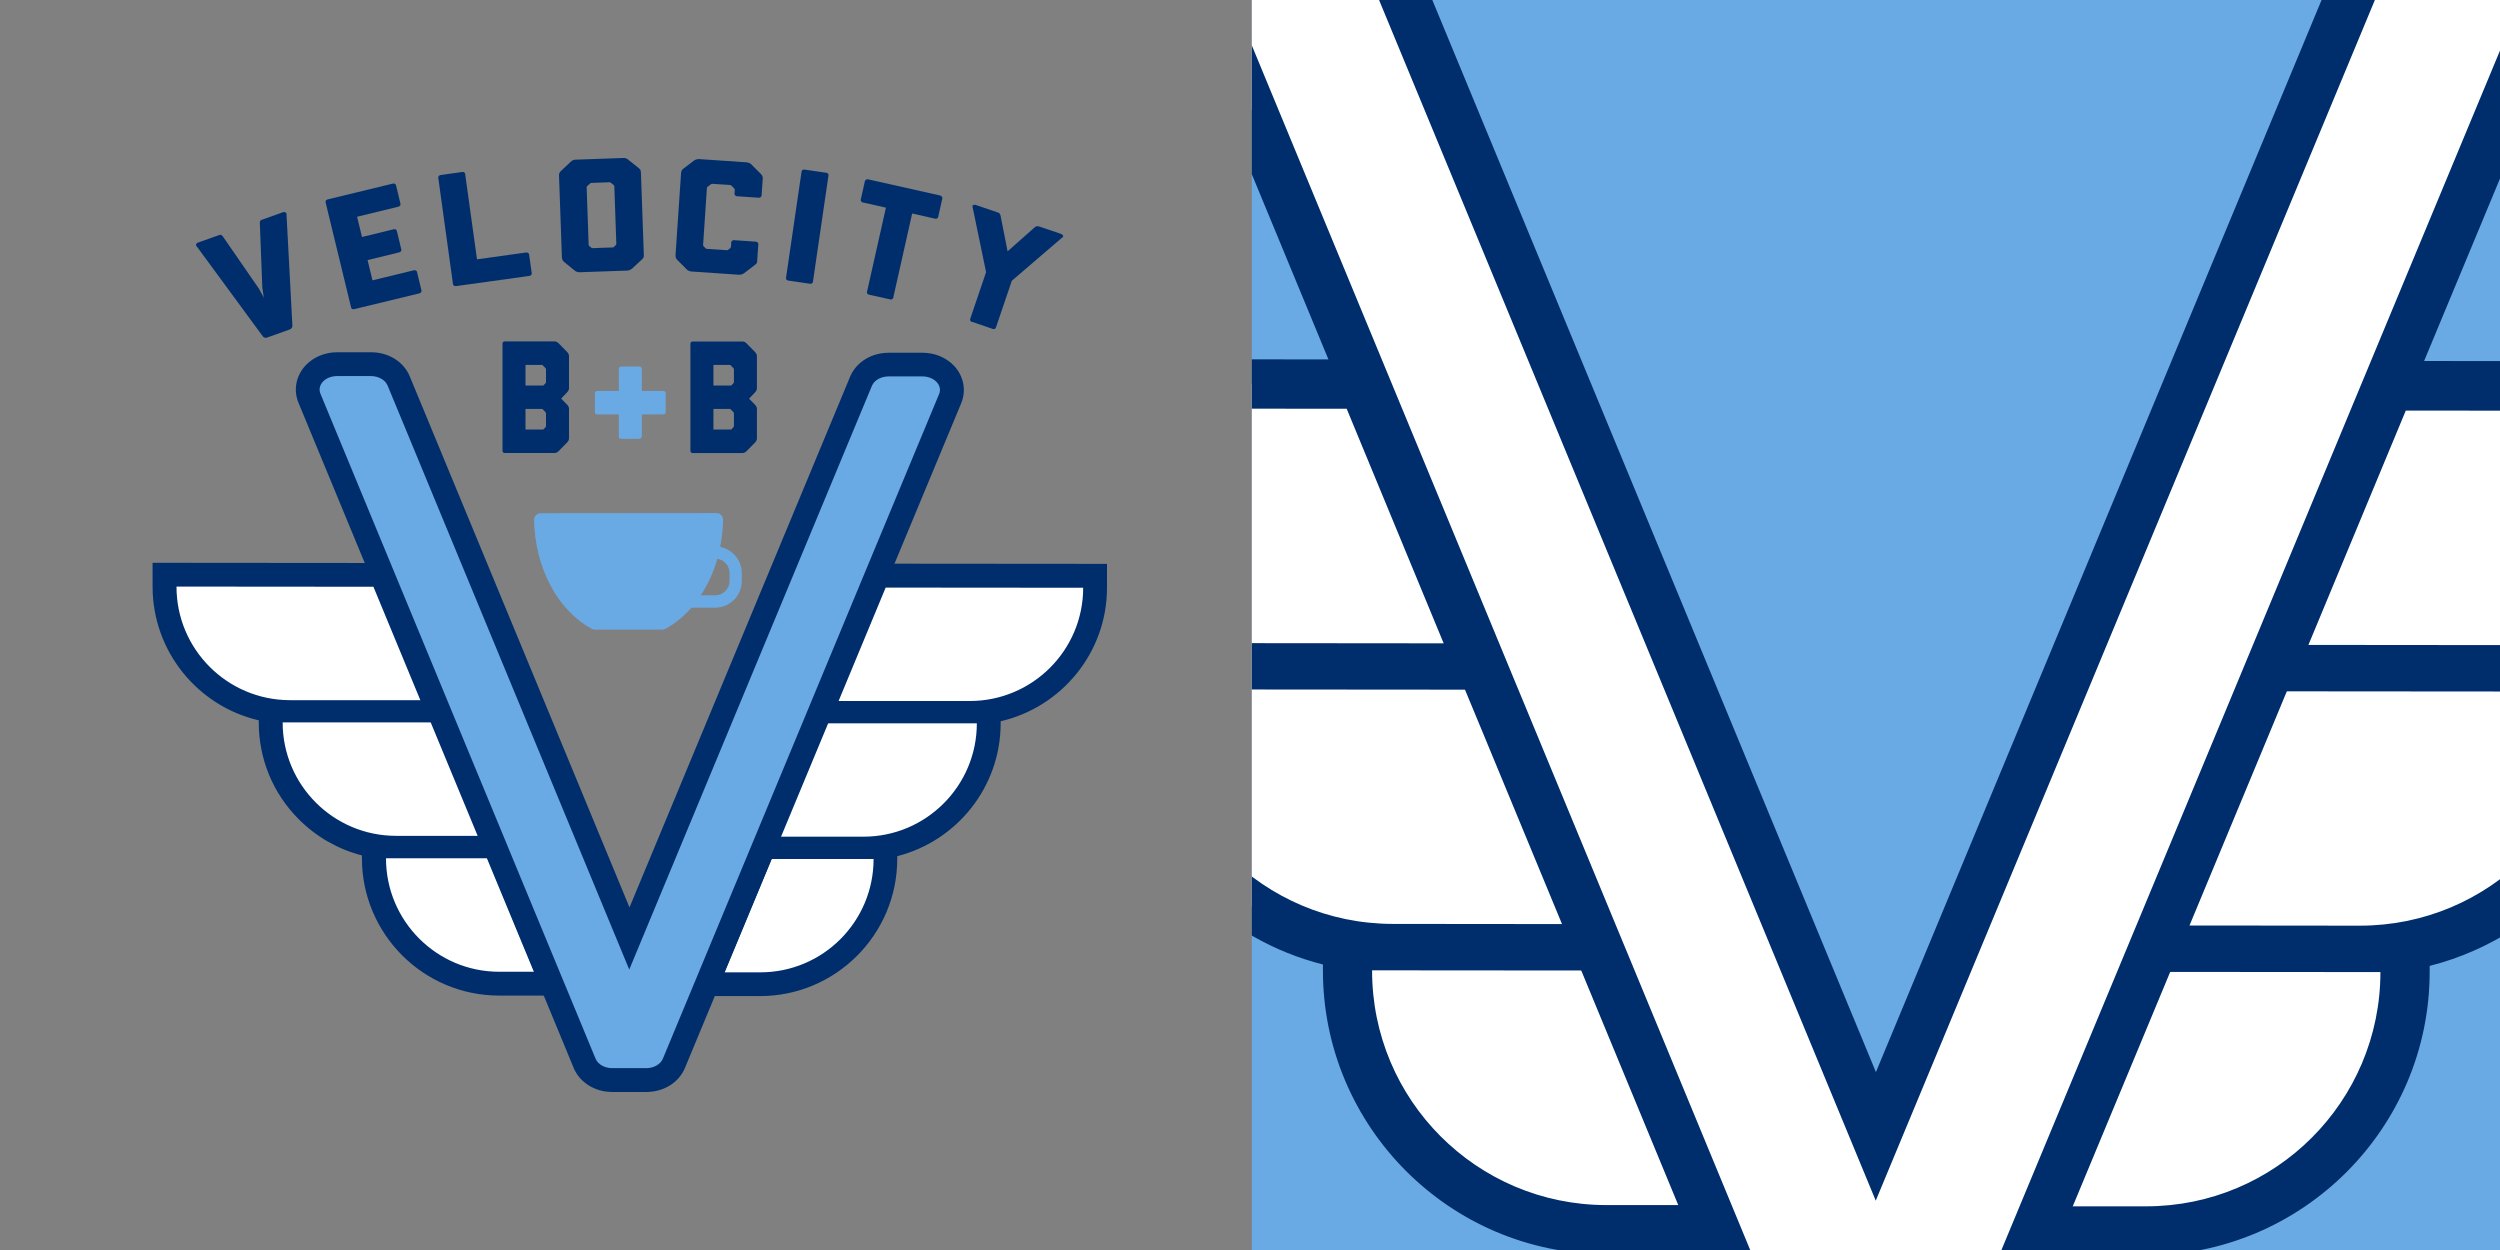 <?xml version="1.0" encoding="UTF-8"?>
<svg id="Layer_1" data-name="Layer 1" xmlns="http://www.w3.org/2000/svg" xmlns:xlink="http://www.w3.org/1999/xlink" viewBox="0 0 300 150">
  <rect x="0" y="0" width="300" height="150" fill="#808080" stroke="none"/>
  <defs>
    <style>
      .cls-1 {
        clip-path: url(#clippath);
      }

      .cls-2 {
        fill: #010101;
      }

      .cls-3 {
        fill: #002e6d;
      }

      .cls-4 {
        fill: #fff;
      }

      .cls-5 {
        fill: #6aaae4;
      }

      .cls-6 {
        fill: #1ecad3;
      }

      .cls-7 {
        clip-path: url(#clippath-1);
      }
    </style>
    <clipPath id="clippath">
      <rect class="cls-5" x="150.22" y="0" width="150" height="150"/>
    </clipPath>
    <clipPath id="clippath-1">
      <rect class="cls-6" x="150.22" y="-168" width="150" height="150"/>
    </clipPath>
  </defs>
  <g>
    <rect class="cls-5" x="150.22" y="0" width="150" height="150"/>
    <g class="cls-1">
      <g>
        <g>
          <path class="cls-4" d="M244.21,147.7l14.01-33.69h-.18l14.14-34.01h.56l14.01-33.69,53.95,.04v2.95c-.02,15.57-11.54,28.5-26.5,30.73h.1v2.95c-.02,15.56-11.53,28.48-26.48,30.71h.82s0,2.95,0,2.95c-.01,17.13-13.95,31.07-31.07,31.07h-13.34Zm-51.46-.17c-8.3,0-16.1-3.25-21.97-9.13-5.86-5.88-9.08-13.69-9.08-21.99v-2.95s.81,0,.81,0c-14.95-2.25-26.43-15.19-26.42-30.75v-2.95h.09c-14.95-2.25-26.45-15.2-26.44-30.77v-2.95s53.81,.04,53.81,.04l13.95,33.71h.56l14.08,34.04h-.18l13.95,33.71h-13.18Z"/>
          <path class="cls-3" d="M112.71,49.01l48.89,.04,11.64,28.15-32.42-.03c-15.54-.01-28.13-12.62-28.11-28.16m175.99,.26l49.02,.04c-.01,15.53-12.61,28.11-28.14,28.11h-.02l-32.55-.03,11.69-28.13m-149.65,33.47l37.05,.03,11.64,28.13-20.59-.02c-15.52-.01-28.11-12.62-28.09-28.14m135.08,.23l37.18,.03c-.01,15.51-12.61,28.09-28.12,28.09h-.02l-20.73-.02,11.68-28.1m-109.48,33.48l25.2,.02,11.64,28.15h-8.75c-15.54-.02-28.11-12.63-28.09-28.17m95.66,.19l25.34,.02c-.01,15.53-12.59,28.11-28.12,28.11h-8.91s11.69-28.13,11.69-28.13M106.8,43.09v5.91c-.02,16.14,11.25,29.7,26.34,33.2v.53c0,9.08,3.53,17.63,9.95,24.06,4.4,4.4,9.78,7.46,15.66,8.95v.69c-.02,18.77,15.23,34.06,34,34.07h8.75s8.85,.01,8.85,.01l-3.38-8.17-10.57-25.54h.18s-3.38-8.17-3.38-8.17l-11.64-28.13-1.51-3.65h-.56s-.79-1.92-.79-1.92l-11.64-28.15-1.51-3.65h-3.95s-48.89-.04-48.89-.04h-5.91Zm177.95,.25l-1.51,3.64-11.69,28.13-.8,1.92h-.56s-1.51,3.64-1.51,3.64l-11.68,28.1-3.4,8.17h.18s-10.61,25.52-10.61,25.52l-3.4,8.17h8.85s8.89,.01,8.89,.01c18.77,0,34.04-15.26,34.05-34.02v-.71c14.73-3.74,25.65-17.1,25.66-32.95v-.54c15.1-3.48,26.39-17.02,26.4-33.15v-5.91s-5.9,0-5.9,0l-49.02-.04h-3.95Z"/>
        </g>
        <g>
          <path class="cls-4" d="M220.86,171.49c-3.08,0-5.84-1.67-6.87-4.16L145.71,2.28c-.87-2.09-.4-4.46,1.22-6.16,1.38-1.46,3.44-2.3,5.65-2.3h8.4c3.08,0,5.84,1.68,6.87,4.17l57.25,138.38L282.58-1.92c1.03-2.48,3.79-4.15,6.87-4.15h8.4c2.21,0,4.27,.85,5.66,2.31,1.61,1.71,2.08,4.07,1.21,6.16l-68.56,164.94c-1.03,2.48-3.79,4.15-6.87,4.15h-8.42Z"/>
          <path class="cls-3" d="M152.59-3.23h8.39c1.89,0,3.56,.95,4.14,2.34l59.97,144.97L285.31-.78c.58-1.39,2.25-2.33,4.14-2.33h8.4c1.39,0,2.69,.52,3.51,1.39,.82,.87,1.05,1.98,.63,3l-19.66,47.29-2.13,5.13h0l-11.69,28.13-1.32,3.18-33.76,81.21c-.58,1.39-2.25,2.33-4.14,2.33h-8.42c-1.89,0-3.56-.95-4.14-2.34l-6.81-16.46-2.12-5.13h0l-12.32-29.79-.71-1.71-11.64-28.13-1.39-3.35-11.64-28.15L148.44,1.15c-.42-1.02-.19-2.14,.63-3,.82-.86,2.12-1.37,3.51-1.37h0m0-5.91h0c-3.02,0-5.86,1.17-7.8,3.22-2.43,2.56-3.12,6.14-1.8,9.32l21.65,52.34,11.64,28.15,1.39,3.35,11.64,28.13,.71,1.71,12.32,29.79,2.12,5.13,6.81,16.46c1.5,3.63,5.27,5.98,9.59,5.99h8.41c4.33,0,8.1-2.34,9.6-5.96l33.76-81.21,1.32-3.18,11.69-28.13,2.13-5.13L307.44,3.54c1.32-3.18,.64-6.76-1.79-9.33-1.94-2.05-4.78-3.23-7.8-3.23h-8.39c-4.33,0-8.1,2.34-9.6,5.96l-54.75,131.71L170.58-3.14c-1.5-3.63-5.27-5.98-9.59-5.99h-8.39Z"/>
        </g>
      </g>
    </g>
  </g>
  <g>
    <rect class="cls-6" x="150.22" y="-168" width="150" height="150"/>
    <g class="cls-7">
      <path class="cls-2" d="M167.6,48.91h18.06V-62.41h-18.06v-2.28h30.27c1.52,0,3.04-.03,4.56-.08,1.52-.05,3.04-.14,4.56-.24,1.52,0,3.04-.03,4.56-.08,1.52-.05,3.04-.08,4.56-.08,3.26,0,6.16,.06,8.71,.16,2.55,.11,4.93,.3,7.16,.57,2.23,.27,4.34,.65,6.35,1.14,2.01,.49,4.15,1.11,6.43,1.87,6.61,2.17,12.34,5.07,17.17,8.71,4.83,3.64,8.79,7.84,11.88,12.61s5.37,9.98,6.83,15.62c1.47,5.64,2.2,11.55,2.2,17.74,0,7.16-.87,13.59-2.6,19.29-1.74,5.7-4.12,10.74-7.16,15.14-3.04,4.39-6.59,8.19-10.66,11.39-4.07,3.2-8.44,5.78-13.1,7.73-2.6,1.2-5.07,2.12-7.4,2.77-2.34,.65-4.72,1.14-7.16,1.47-2.44,.32-5.13,.54-8.06,.65-2.93,.11-6.29,.16-10.09,.16-1.63,0-3.36-.03-5.21-.08-1.85-.06-3.69-.14-5.53-.24-1.85-.11-3.66-.19-5.45-.24-1.79-.06-3.5-.08-5.13-.08h-27.67v-2.28Zm34.34,0c1.84,.22,3.99,.38,6.43,.49s5.13,.16,8.06,.16c3.69,0,7.35-.19,10.99-.57,3.63-.38,7.1-1.19,10.42-2.44,3.31-1.25,6.4-3.04,9.28-5.37,2.87-2.33,5.45-5.4,7.73-9.19,3.47-5.86,5.88-11.85,7.24-17.98,1.36-6.13,2.03-12.83,2.03-20.1,0-8.57-.81-16.36-2.44-23.35-1.63-7-4.31-12.96-8.05-17.9-3.74-4.94-8.71-8.76-14.89-11.47-6.18-2.71-13.83-4.07-22.95-4.07-2.71,0-5.18,.06-7.41,.16-2.23,.11-4.37,.22-6.43,.33V48.91Z"/>
    </g>
  </g>
  <g>
    <g>
      <path class="cls-3" d="M23.59,29.54l7.96,10.84c.11,.12,.31,.2,.47,.14l2.77-.99c.17-.06,.29-.25,.3-.41l-.71-13.43c.02-.15-.2-.3-.37-.24l-2.61,.93c-.17,.06-.24,.19-.22,.37l.3,7.82,.18,1.15-.55-1.02-4.39-6.36c-.12-.14-.24-.2-.4-.14l-2.61,.93c-.17,.06-.26,.32-.13,.42Z"/>
      <path class="cls-3" d="M42.13,36.91c.04,.15,.19,.23,.37,.19l7.84-1.9c.15-.04,.27-.19,.24-.34l-.54-2.24c-.04-.15-.21-.23-.37-.19l-4.97,1.21-.59-2.43,3.81-.93c.17-.04,.27-.19,.24-.34l-.54-2.24c-.04-.15-.19-.23-.37-.19l-3.81,.93-.59-2.43,4.97-1.21c.15-.04,.27-.19,.24-.34l-.54-2.24c-.04-.15-.21-.23-.37-.19l-7.84,1.9c-.17,.04-.27,.19-.24,.34l3.06,12.62Z"/>
      <path class="cls-3" d="M54.75,34.33l8.77-1.22c.18-.02,.31-.16,.29-.31l-.32-2.28c-.02-.13-.19-.25-.37-.22l-5.88,.82-1.43-10.31c-.04-.11-.18-.19-.34-.17l-2.59,.36c-.15,.02-.27,.14-.28,.25h-.02s1.78,12.86,1.78,12.86c.02,.15,.19,.25,.37,.22Z"/>
      <path class="cls-3" d="M67.44,30.95s-.01,.27,.26,.49l1.28,1.04c.27,.22,.58,.19,.58,.19l5.73-.2s.29,0,.55-.23l1.22-1.13c.26-.24,.2-.51,.2-.51l-.35-9.92s.03-.27-.24-.49l-1.3-1.04c-.27-.24-.58-.19-.58-.19l-5.71,.2s-.31-.03-.57,.23l-1.2,1.13c-.26,.24-.23,.51-.23,.51l.35,9.92Zm3.02-8.62l.37-.32c.04-.06,.11-.06,.13-.06l2.17-.08s.09,0,.16,.05l.36,.3c.09,.07,.07,.15,.07,.15l.24,6.9s0,.08-.06,.14l-.3,.28-2.57,.09-.32-.26c-.05-.06-.07-.09-.07-.13l-.24-6.9s0-.08,.06-.16Z"/>
      <path class="cls-3" d="M82.4,32.33c.23,.23,.56,.25,.56,.25l5.72,.39s.33,.02,.59-.17l1.31-1c.23-.18,.24-.24,.27-.33l.15-2.18c0-.14-.14-.28-.29-.29l-2.63-.18c-.18-.01-.32,.11-.33,.25l-.04,.58s-.03,.1-.08,.13l-.33,.25-2.56-.17-.29-.29c-.06-.04-.06-.1-.08-.14l.46-6.89s0-.08,.1-.13l.38-.3c.07-.03,.11-.05,.16-.05l2.14,.14s.11,.03,.15,.07l.35,.35c.06,.06,.06,.14,.06,.14l-.03,.5c0,.14,.11,.28,.29,.29l2.63,.18c.15,.01,.32-.11,.33-.25l.14-2.03s-.02-.04-.02-.04h.02s.04-.27-.21-.52l-1.16-1.16c-.23-.23-.56-.25-.56-.25l-5.72-.39s-.31-.02-.59,.17l-1.31,1c-.26,.2-.25,.49-.25,.49l-.67,9.9s-.02,.31,.19,.52l1.16,1.16Z"/>
      <path class="cls-3" d="M94.59,33.67l2.61,.38c.18,.03,.32-.07,.35-.22l1.87-12.79c.02-.15-.09-.29-.27-.31l-2.61-.38c-.18-.03-.32,.07-.35,.22l-1.87,12.79c-.02,.15,.09,.29,.27,.31Z"/>
      <path class="cls-3" d="M103.57,24.3l2.74,.62-2.28,10.15c0,.14,.1,.26,.25,.29l2.55,.57c.15,.03,.3-.03,.35-.16l2.28-10.15,2.74,.62c.17,.04,.35-.04,.38-.19l.5-2.23c.03-.15-.09-.32-.26-.36l-8.64-1.94c-.17-.04-.35,.06-.39,.21l-.5,2.23c-.03,.15,.09,.3,.26,.34Z"/>
      <path class="cls-3" d="M116.64,38.62l2.49,.85c.17,.06,.33,0,.38-.16l1.91-5.62,5.98-5.13c.05-.02,.09-.07,.16-.13,.09-.11-.06-.31-.23-.36l-2.68-.91c-.17-.06-.36,.02-.49,.12l-3.25,2.88-.84-4.27c-.02-.15-.12-.33-.29-.38l-2.7-.92c-.17-.06-.4,0-.38,.16,0,.08,.02,.15,.03,.19l1.6,7.72-1.91,5.62c-.05,.15,.06,.31,.21,.36Z"/>
      <path class="cls-3" d="M60.3,41.24v12.85c0,.15,.11,.27,.26,.27h5.97s.26,.02,.49-.21l1.05-1.07c.23-.23,.21-.5,.21-.5v-3.66h-.02c-.02-.1-.06-.21-.19-.34l-.73-.75,.73-.77c.23-.23,.21-.5,.21-.5v-3.81s.02-.27-.21-.5l-1.05-1.07c-.23-.23-.49-.21-.49-.21h-5.97c-.15,0-.26,.12-.26,.27Zm2.76,2.55h1.97s.08,0,.11,.06l.32,.33c.06,.06,.06,.13,.06,.13v1.55s-.02,.08-.06,.13l-.26,.27h-2.14v-2.47Zm0,5.28h1.97s.08,.02,.11,.06l.32,.33c.06,.06,.06,.13,.06,.13v1.55s-.02,.08-.06,.13l-.26,.27h-2.14v-2.47Z"/>
      <path class="cls-3" d="M90.62,42.26l-1.05-1.07c-.22-.23-.49-.21-.49-.21h-5.97c-.15,0-.26,.12-.26,.27v12.85c0,.15,.11,.27,.26,.27h5.97s.26,.02,.49-.21l1.05-1.07c.23-.23,.21-.5,.21-.5v-3.66h-.02c-.02-.1-.06-.21-.19-.34l-.73-.75,.73-.77c.23-.23,.21-.5,.21-.5v-3.81s.02-.27-.21-.5Zm-2.55,8.88s-.02,.08-.06,.13l-.26,.27h-2.14v-2.47h1.97s.08,.02,.11,.06l.32,.33c.06,.06,.06,.13,.06,.13v1.55Zm0-5.28s-.02,.08-.06,.13l-.26,.27h-2.14v-2.47h1.97s.08,0,.11,.06l.32,.33c.06,.06,.06,.13,.06,.13v1.55Z"/>
    </g>
    <g>
      <path class="cls-4" d="M84.75,118.11l6.77-16.29h-.09l6.84-16.45h.27l6.77-16.29,26.09,.02v1.43c0,7.53-5.58,13.78-12.82,14.86h.05v1.43c0,7.52-5.58,13.77-12.8,14.85h.4s0,1.43,0,1.43c0,8.28-6.75,15.02-15.02,15.02h-6.45Zm-24.88-.08c-4.01,0-7.79-1.57-10.62-4.41-2.83-2.84-4.39-6.62-4.39-10.63v-1.43s.39,0,.39,0c-7.23-1.09-12.78-7.34-12.78-14.87v-1.43h.04c-7.23-1.09-12.79-7.35-12.78-14.88v-1.43s26.02,.02,26.02,.02l6.74,16.3h.27l6.81,16.46h-.09l6.74,16.3h-6.37Z"/>
      <path class="cls-3" d="M21.17,70.39l23.64,.02,5.63,13.61h-15.67c-7.51-.02-13.6-6.12-13.59-13.63m85.1,.12l23.7,.02c0,7.51-6.1,13.59-13.6,13.59h-15.75s5.65-13.61,5.65-13.61m-72.36,16.18h17.91s5.63,13.61,5.63,13.61h-9.96c-7.5-.01-13.59-6.11-13.58-13.61m65.32,.11h17.98c0,7.51-6.1,13.6-13.59,13.6h-10.03s5.65-13.6,5.65-13.6m-52.93,16.19h12.18s5.63,13.62,5.63,13.62h-4.23c-7.51,0-13.59-6.11-13.58-13.62m46.26,.09h12.25c0,7.52-6.09,13.6-13.59,13.6h-4.31s5.65-13.6,5.65-13.6M18.31,67.53v2.86c0,7.8,5.44,14.36,12.74,16.05v.25c0,4.39,1.7,8.52,4.81,11.63,2.13,2.13,4.73,3.6,7.57,4.33v.34c0,9.08,7.37,16.47,16.44,16.48h4.23s4.28,0,4.28,0l-1.64-3.95-5.11-12.35h.09s-1.64-3.95-1.64-3.95l-5.63-13.6-.73-1.76h-.27s-.38-.93-.38-.93l-5.63-13.61-.73-1.76h-1.91s-23.64-.02-23.64-.02h-2.86Zm86.05,.12l-.73,1.76-5.65,13.6-.39,.93h-.27s-.73,1.76-.73,1.76l-5.65,13.59-1.64,3.95h.09s-5.13,12.34-5.13,12.34l-1.64,3.95h4.28s4.3,0,4.3,0c9.08,0,16.46-7.38,16.47-16.45v-.34c7.12-1.81,12.4-8.27,12.41-15.93v-.26c7.3-1.69,12.76-8.23,12.76-16.03v-2.86s-2.85,0-2.85,0l-23.7-.02h-1.91Z"/>
    </g>
    <g>
      <path class="cls-5" d="M73.46,129.61c-1.49,0-2.82-.81-3.32-2.01L37.13,47.79c-.42-1.01-.19-2.15,.59-2.98,.67-.71,1.67-1.11,2.73-1.11h4.06c1.49,0,2.82,.81,3.32,2.02l27.68,66.91,27.79-66.87c.5-1.2,1.83-2.01,3.32-2.01h4.06c1.07,0,2.07,.41,2.73,1.12,.78,.83,1,1.97,.58,2.98l-33.15,79.75c-.5,1.2-1.83,2.01-3.32,2.01h-4.07Z"/>
      <path class="cls-3" d="M40.45,45.13h4.06c.91,0,1.72,.46,2,1.13l29,70.09,29.12-70.05c.28-.67,1.09-1.13,2-1.13h4.06c.67,0,1.3,.25,1.7,.67,.4,.42,.51,.96,.3,1.45l-9.51,22.87-1.03,2.48h0l-5.65,13.6-.64,1.54-16.32,39.27c-.28,.67-1.09,1.13-2,1.13h-4.07c-.91,0-1.72-.46-2-1.13l-3.29-7.96-1.03-2.48h0l-5.96-14.4-.34-.83-5.63-13.6-.67-1.62-5.63-13.61-10.47-25.31c-.2-.49-.09-1.03,.31-1.45,.4-.42,1.03-.66,1.7-.66h0m0-2.86h0c-1.46,0-2.83,.57-3.77,1.56-1.17,1.24-1.51,2.97-.87,4.51l10.47,25.31,5.63,13.61,.67,1.62,5.63,13.6,.34,.83,5.96,14.4,1.03,2.48,3.29,7.96c.73,1.76,2.55,2.89,4.64,2.89h4.07c2.09,0,3.91-1.13,4.64-2.88l16.32-39.27,.64-1.54,5.65-13.6,1.03-2.48,9.51-22.87c.64-1.54,.31-3.27-.86-4.51-.94-.99-2.31-1.56-3.77-1.56h-4.06c-2.09,0-3.91,1.13-4.64,2.88l-26.47,63.68-26.37-63.73c-.73-1.76-2.55-2.89-4.64-2.89h-4.06Z"/>
    </g>
    <path class="cls-5" d="M74.26,46.91v-2.66c0-.13,.11-.27,.26-.27h2.22c.15,0,.28,.13,.28,.27v2.66h2.63c.13,.02,.23,.13,.23,.27v2.28c0,.13-.09,.23-.23,.25v.02h-2.63v2.68h-.02c-.02,.13-.11,.25-.26,.25h-2.22c-.13,0-.24-.11-.26-.25v-2.68h-2.61c-.15,0-.26-.13-.26-.27v-2.28c0-.15,.11-.27,.26-.27h2.61Z"/>
    <path class="cls-5" d="M86,61.57l-21.13,.02c-.21,0-.41,.09-.56,.24-.15,.15-.23,.35-.22,.56,.1,5.72,2.82,10.85,6.93,13.07,.11,.06,.24,.09,.37,.09h8.11c.13,0,.26-.04,.37-.1,1.12-.61,2.16-1.45,3.09-2.52,0,0,0,0,.01-.01h2.85c1.76,0,3.19-1.44,3.19-3.19v-.97c0-1.55-1.12-2.84-2.59-3.13,.21-1.08,.34-2.17,.35-3.26,0-.21-.08-.41-.22-.56-.15-.15-.35-.24-.56-.23Zm-1.91,9.87c.86-1.3,1.53-2.78,1.99-4.38,.83,.12,1.46,.84,1.47,1.69v.97c0,.95-.77,1.72-1.71,1.72h-1.74Z"/>
  </g>
</svg>